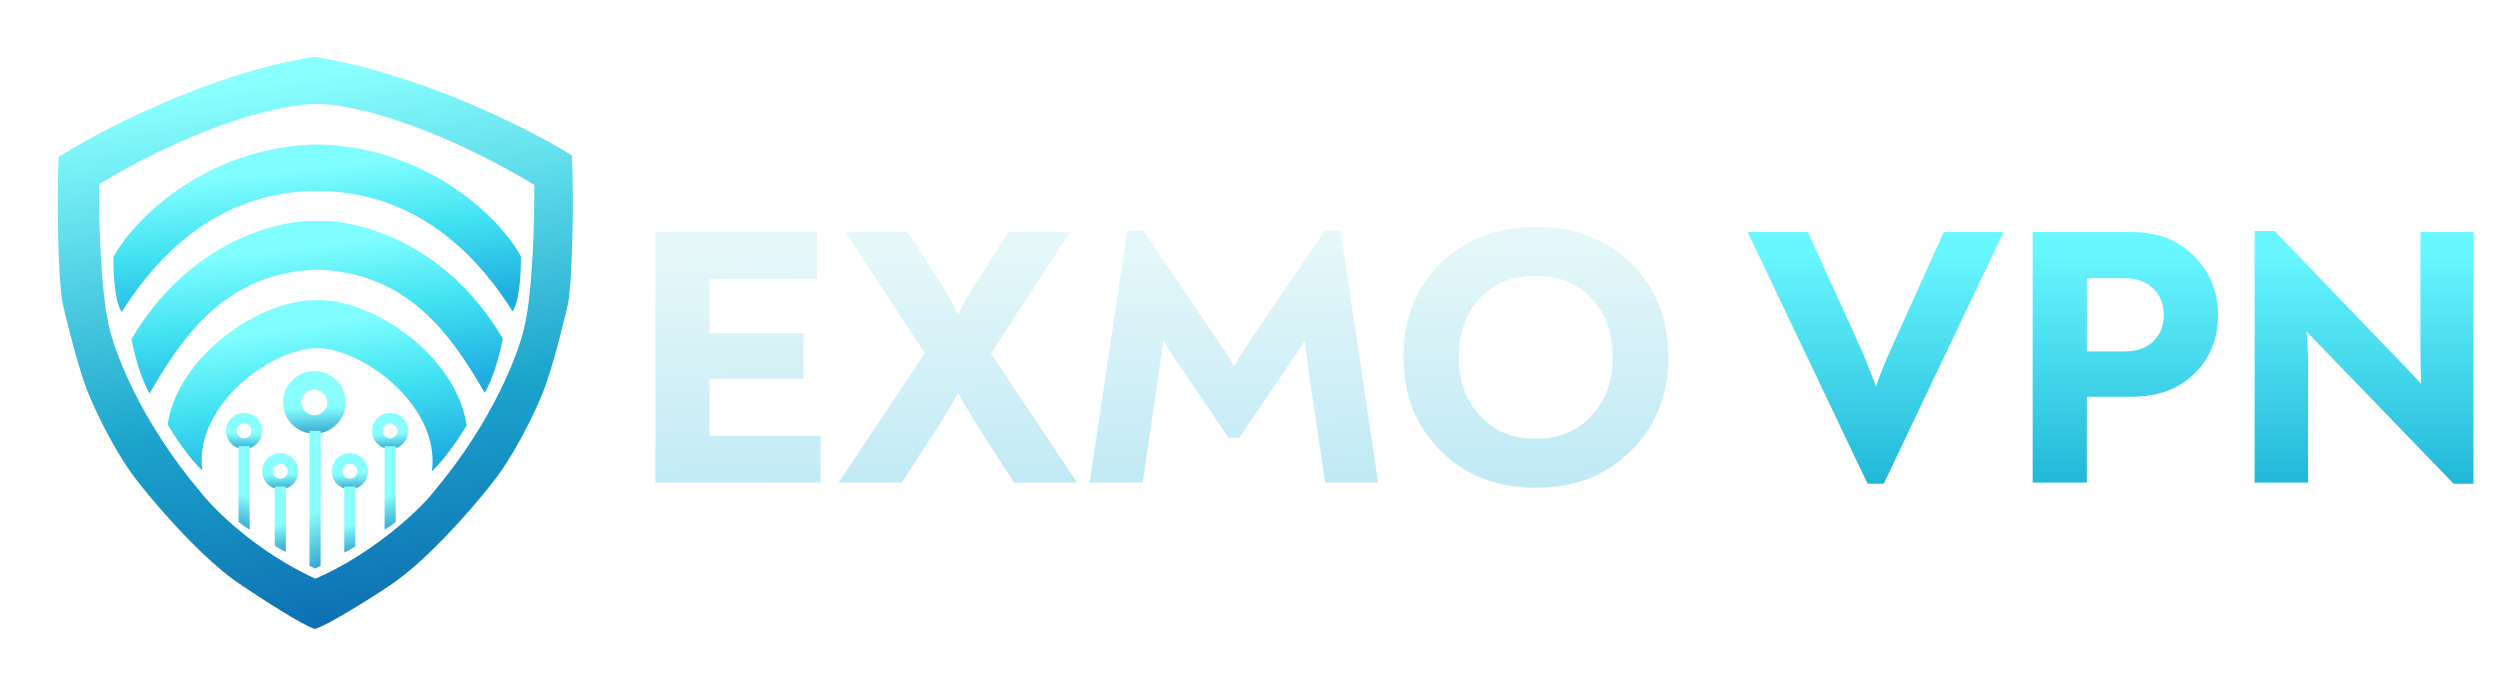 <svg width="1434" height="394" viewBox="0 0 1434 394" fill="none" xmlns="http://www.w3.org/2000/svg">
<g filter="url(#filter0_d_2150_24)">
<path fill-rule="evenodd" clip-rule="evenodd" d="M318.462 86.015C294.423 70.742 230.294 38.7 170.68 29.406C111.068 38.702 48.133 71.54 24.095 86.813C22.898 110.08 23.696 158.609 26.488 171.373C29.014 182.408 35.343 207.75 40.448 220.833C44.703 231.603 56.722 257.45 70.763 274.681C81.399 288.243 107.937 318.796 128.998 332.517C140.316 340.151 164.402 355.732 171.079 357.593C177.764 355.739 202.24 340.55 213.558 332.916C234.619 319.195 261.157 288.641 271.794 275.08C285.834 257.849 297.853 232.002 302.108 221.232C307.213 208.149 313.542 182.807 316.068 171.772C318.86 159.008 319.658 109.283 318.462 86.015ZM172.281 56.483C156.407 56.184 110.244 64.875 47.229 102.369C47.096 120.717 48.027 162.598 52.813 183.339C55.871 198.098 70.683 237.905 105.464 279.068C113.279 289.135 137.352 313.111 171.292 328.75C203.816 314.754 230.876 289.552 238.687 279.49C273.469 238.327 288.281 198.52 291.338 183.761C296.125 163.02 297.056 121.139 296.922 102.791C233.922 65.305 188.154 56.198 172.281 56.483Z" fill="url(#paint0_linear_2150_24)"/>
</g>
<g filter="url(#filter1_d_2150_24)">
<path d="M172.349 79.631C106.535 81.226 65.85 124.703 55.48 144.248C55.347 152.359 56.118 170.015 60.266 175.759C75.689 151.294 110.125 106.355 172.349 106.355C234.573 106.355 269.009 150.896 284.432 175.36C288.58 169.616 289.351 151.96 289.218 143.849C278.847 124.304 238.162 81.226 172.349 79.631Z" fill="url(#paint1_linear_2150_24)"/>
<path d="M65.837 191.363C99.023 134.883 150.663 122.624 172.335 123.555C194.007 122.624 245.648 134.532 278.834 191.012C277.637 197.527 273.888 212.87 268.463 222.124C249.317 189.018 224.587 153.072 172.335 151.476C120.083 153.072 95.353 189.369 76.207 222.475C70.783 213.221 67.033 197.878 65.837 191.363Z" fill="url(#paint2_linear_2150_24)"/>
<path d="M86.578 240.389C92.162 201.299 139.628 168.193 172.335 168.991C205.043 168.193 252.508 201.712 258.092 240.801C254.636 246.652 245.807 260.106 238.149 267.127C243.334 230.032 198.661 196.513 172.335 196.513C146.01 196.513 101.336 229.619 106.521 266.714C98.863 259.694 90.034 246.238 86.578 240.389Z" fill="url(#paint3_linear_2150_24)"/>
</g>
<g filter="url(#filter2_d_2150_24)">
<path fill-rule="evenodd" clip-rule="evenodd" d="M170.74 245.561C180.653 245.561 188.689 237.524 188.689 227.611C188.689 217.699 180.653 209.662 170.74 209.662C160.827 209.662 152.791 217.699 152.791 227.611C152.791 237.524 160.827 245.561 170.74 245.561ZM170.74 235.002C174.822 235.002 178.131 231.693 178.131 227.611C178.131 223.529 174.822 220.22 170.74 220.22C166.658 220.22 163.349 223.529 163.349 227.611C163.349 231.693 166.658 235.002 170.74 235.002Z" fill="url(#paint4_linear_2150_24)"/>
<path fill-rule="evenodd" clip-rule="evenodd" d="M191.082 277.47C196.81 277.47 201.453 272.827 201.453 267.099C201.453 261.371 196.81 256.729 191.082 256.729C185.354 256.729 180.712 261.371 180.712 267.099C180.712 272.827 185.354 277.47 191.082 277.47ZM191.082 271.369C193.44 271.369 195.352 269.457 195.352 267.099C195.352 264.741 193.44 262.829 191.082 262.829C188.724 262.829 186.812 264.741 186.812 267.099C186.812 269.457 188.724 271.369 191.082 271.369Z" fill="url(#paint5_linear_2150_24)"/>
<path fill-rule="evenodd" clip-rule="evenodd" d="M214.217 254.335C219.945 254.335 224.587 249.692 224.587 243.964C224.587 238.237 219.945 233.594 214.217 233.594C208.489 233.594 203.846 238.237 203.846 243.964C203.846 249.692 208.489 254.335 214.217 254.335ZM214.217 248.235C216.575 248.235 218.487 246.323 218.487 243.964C218.487 241.606 216.575 239.694 214.217 239.694C211.859 239.694 209.946 241.606 209.946 243.964C209.946 246.323 211.859 248.235 214.217 248.235Z" fill="url(#paint6_linear_2150_24)"/>
<path d="M167.948 243.965H174.33V321.346L171.139 322.941L167.948 321.346V243.965Z" fill="url(#paint7_linear_2150_24)"/>
<path d="M187.891 275.875H194.273V310.266L191.082 312.172L187.891 313.768V275.875Z" fill="url(#paint8_linear_2150_24)"/>
<path d="M211.026 252.74H217.408V296.182L214.217 298.59L211.026 300.605V252.74Z" fill="url(#paint9_linear_2150_24)"/>
<path fill-rule="evenodd" clip-rule="evenodd" d="M130.454 254.335C124.726 254.335 120.083 249.692 120.083 243.964C120.083 238.237 124.726 233.594 130.454 233.594C136.182 233.594 140.824 238.237 140.824 243.964C140.824 249.692 136.182 254.335 130.454 254.335ZM130.454 248.235C128.096 248.235 126.183 246.323 126.183 243.964C126.183 241.606 128.096 239.694 130.454 239.694C132.812 239.694 134.724 241.606 134.724 243.964C134.724 246.323 132.812 248.235 130.454 248.235Z" fill="url(#paint10_linear_2150_24)"/>
<path d="M133.645 252.74H127.263V296.182L130.454 298.59L133.645 300.605V252.74Z" fill="url(#paint11_linear_2150_24)"/>
<path fill-rule="evenodd" clip-rule="evenodd" d="M151.195 277.47C156.923 277.47 161.566 272.827 161.566 267.099C161.566 261.371 156.923 256.729 151.195 256.729C145.467 256.729 140.824 261.371 140.824 267.099C140.824 272.827 145.467 277.47 151.195 277.47ZM151.195 271.369C153.553 271.369 155.465 269.457 155.465 267.099C155.465 264.741 153.553 262.829 151.195 262.829C148.837 262.829 146.925 264.741 146.925 267.099C146.925 269.457 148.837 271.369 151.195 271.369Z" fill="url(#paint12_linear_2150_24)"/>
<path d="M148.004 275.875H154.386V313.369L151.195 311.773L148.004 309.779V275.875Z" fill="url(#paint13_linear_2150_24)"/>
</g>
<g filter="url(#filter3_d_2150_24)">
<path d="M393.064 238.822H456.672V265.658H362V121.961H454.77V148.797H393.064V179.861H446.951V206.067H393.064V238.822ZM467.329 265.658V265.237L516.567 191.483L471.344 122.382V121.961H506.846L524.597 149.855C529.388 157.462 533.05 163.871 535.586 169.084C538.826 162.744 542.63 156.195 546.998 149.431L564.327 121.961H599.616V122.382L554.394 191.483L603.631 265.237V265.658H567.706L546.575 232.903C542.349 226.142 538.686 219.871 535.586 214.095C532.346 220.296 528.613 226.635 524.386 233.115L503.254 265.658H467.329ZM755.002 121.115L776.556 265.658H746.126L736.194 198.457C735.067 189.159 734.503 184.371 734.503 184.089C732.109 188.174 729.151 192.683 725.627 197.614L696.887 239.877H690.759L662.02 197.614C658.074 191.838 655.116 187.116 653.143 183.455C652.861 187.68 652.228 192.823 651.243 198.881L641.521 265.658H611.09L632.647 121.115H641.945L684.631 184.301C687.307 188.104 690.408 192.962 693.929 198.881C696.748 193.95 699.775 189.089 703.015 184.301L745.914 121.115H755.002ZM866.955 268.616C844.695 268.616 826.45 261.503 812.222 247.274C798.132 233.045 791.089 215.222 791.089 193.808C791.089 171.972 798.132 154.079 812.222 140.133C826.45 126.046 844.695 119 866.955 119C889.496 119 907.811 126.046 921.897 140.133C935.986 154.079 943.03 171.972 943.03 193.808C943.03 215.222 935.917 233.045 921.688 247.274C907.598 261.503 889.354 268.616 866.955 268.616ZM834.833 227.199C842.864 236.073 853.571 240.51 866.955 240.51C880.338 240.51 891.045 236.073 899.076 227.199C907.105 218.323 911.12 207.194 911.12 193.808C911.12 180.143 907.105 168.945 899.076 160.208C891.185 151.473 880.48 147.106 866.955 147.106C853.429 147.106 842.652 151.473 834.621 160.208C826.732 168.945 822.789 180.143 822.789 193.808C822.789 207.194 826.802 218.323 834.833 227.199Z" fill="url(#paint14_linear_2150_24)"/>
<path d="M1101.02 121.958H1135.04V122.38L1066.58 266.289H1057.28L988.811 122.592V121.958H1023.04L1054.11 190.214C1057.21 197.821 1059.88 204.586 1062.14 210.501C1064.39 203.88 1067.14 196.976 1070.38 189.793L1101.02 121.958ZM1151.98 265.656V121.958H1208.83C1223.76 121.958 1235.73 126.607 1244.75 135.905C1253.77 145.061 1258.28 156.332 1258.28 169.715C1258.28 183.099 1253.77 194.23 1244.75 203.104C1235.88 211.98 1223.76 216.417 1208.4 216.417H1183.05V265.656H1151.98ZM1183.05 190.426H1204.18C1211.64 190.426 1217.35 188.454 1221.3 184.508C1225.24 180.565 1227.21 175.561 1227.21 169.506C1227.21 163.305 1225.17 158.235 1221.08 154.289C1217 150.344 1211.5 148.373 1204.6 148.373H1183.05V190.426ZM1374.41 121.958H1404.84V266.289H1393.43L1321.58 191.905C1318.9 189.229 1314.74 184.932 1309.11 179.013C1309.67 186.341 1309.95 191.624 1309.95 194.863V265.656H1279.31V121.322H1290.72L1358.98 192.327C1362.22 195.567 1367.5 201.134 1374.83 209.022C1374.55 203.949 1374.41 196.906 1374.41 187.89V121.958Z" fill="url(#paint15_linear_2150_24)"/>
</g>
<defs>
<filter id="filter0_d_2150_24" x="0.661" y="0.129" width="360.38" height="393.124" filterUnits="userSpaceOnUse" color-interpolation-filters="sRGB">
<feFlood flood-opacity="0" result="BackgroundImageFix"/>
<feColorMatrix in="SourceAlpha" type="matrix" values="0 0 0 0 0 0 0 0 0 0 0 0 0 0 0 0 0 0 127 0" result="hardAlpha"/>
<feOffset dx="9.573" dy="3.191"/>
<feGaussianBlur stdDeviation="16.234"/>
<feComposite in2="hardAlpha" operator="out"/>
<feColorMatrix type="matrix" values="0 0 0 0 0 0 0 0 0 0 0 0 0 0 0 0 0 0 0.72 0"/>
<feBlend mode="normal" in2="BackgroundImageFix" result="effect1_dropShadow_2150_24"/>
<feBlend mode="normal" in="SourceGraphic" in2="effect1_dropShadow_2150_24" result="shape"/>
</filter>
<filter id="filter1_d_2150_24" x="32.571" y="50.354" width="298.702" height="252.432" filterUnits="userSpaceOnUse" color-interpolation-filters="sRGB">
<feFlood flood-opacity="0" result="BackgroundImageFix"/>
<feColorMatrix in="SourceAlpha" type="matrix" values="0 0 0 0 0 0 0 0 0 0 0 0 0 0 0 0 0 0 127 0" result="hardAlpha"/>
<feOffset dx="9.573" dy="3.191"/>
<feGaussianBlur stdDeviation="16.234"/>
<feComposite in2="hardAlpha" operator="out"/>
<feColorMatrix type="matrix" values="0 0 0 0 0 0 0 0 0 0 0 0 0 0 0 0 0 0 0.72 0"/>
<feBlend mode="normal" in2="BackgroundImageFix" result="effect1_dropShadow_2150_24"/>
<feBlend mode="normal" in="SourceGraphic" in2="effect1_dropShadow_2150_24" result="shape"/>
</filter>
<filter id="filter2_d_2150_24" x="97.188" y="180.385" width="169.44" height="178.216" filterUnits="userSpaceOnUse" color-interpolation-filters="sRGB">
<feFlood flood-opacity="0" result="BackgroundImageFix"/>
<feColorMatrix in="SourceAlpha" type="matrix" values="0 0 0 0 0 0 0 0 0 0 0 0 0 0 0 0 0 0 127 0" result="hardAlpha"/>
<feOffset dx="9.573" dy="3.191"/>
<feGaussianBlur stdDeviation="16.234"/>
<feComposite in2="hardAlpha" operator="out"/>
<feColorMatrix type="matrix" values="0 0 0 0 0 0 0 0 0 0 0 0 0 0 0 0 0 0 0.72 0"/>
<feBlend mode="normal" in2="BackgroundImageFix" result="effect1_dropShadow_2150_24"/>
<feBlend mode="normal" in="SourceGraphic" in2="effect1_dropShadow_2150_24" result="shape"/>
</filter>
<filter id="filter3_d_2150_24" x="360.884" y="115.093" width="1072.97" height="179.753" filterUnits="userSpaceOnUse" color-interpolation-filters="sRGB">
<feFlood flood-opacity="0" result="BackgroundImageFix"/>
<feColorMatrix in="SourceAlpha" type="matrix" values="0 0 0 0 0 0 0 0 0 0 0 0 0 0 0 0 0 0 127 0" result="hardAlpha"/>
<feOffset dx="13.953" dy="11.162"/>
<feGaussianBlur stdDeviation="7.534"/>
<feComposite in2="hardAlpha" operator="out"/>
<feColorMatrix type="matrix" values="0 0 0 0 0 0 0 0 0 0 0 0 0 0 0 0 0 0 0.34 0"/>
<feBlend mode="normal" in2="BackgroundImageFix" result="effect1_dropShadow_2150_24"/>
<feBlend mode="normal" in="SourceGraphic" in2="effect1_dropShadow_2150_24" result="shape"/>
</filter>
<linearGradient id="paint0_linear_2150_24" x1="122.077" y1="48.122" x2="171.278" y2="357.646" gradientUnits="userSpaceOnUse">
<stop stop-color="#89FFFE"/>
<stop offset="0.608" stop-color="#1CA4CC"/>
<stop offset="1" stop-color="#0E6FB3"/>
</linearGradient>
<linearGradient id="paint1_linear_2150_24" x1="76.207" y1="103.355" x2="85.706" y2="188.382" gradientUnits="userSpaceOnUse">
<stop stop-color="#80FEFF"/>
<stop offset="0.474" stop-color="#40E1F1"/>
<stop offset="1" stop-color="#1FACE1"/>
</linearGradient>
<linearGradient id="paint2_linear_2150_24" x1="84.735" y1="147.931" x2="95.748" y2="235.174" gradientUnits="userSpaceOnUse">
<stop stop-color="#80FEFF"/>
<stop offset="0.474" stop-color="#40E1F1"/>
<stop offset="1" stop-color="#1FACE1"/>
</linearGradient>
<linearGradient id="paint3_linear_2150_24" x1="101.796" y1="193.2" x2="115.139" y2="279.025" gradientUnits="userSpaceOnUse">
<stop stop-color="#80FEFF"/>
<stop offset="0.474" stop-color="#40E1F1"/>
<stop offset="1" stop-color="#1FACE1"/>
</linearGradient>
<linearGradient id="paint4_linear_2150_24" x1="170.877" y1="230.645" x2="171.693" y2="251.886" gradientUnits="userSpaceOnUse">
<stop stop-color="#88FEFD"/>
<stop offset="1" stop-color="#1385BD"/>
</linearGradient>
<linearGradient id="paint5_linear_2150_24" x1="191.161" y1="268.852" x2="191.633" y2="281.124" gradientUnits="userSpaceOnUse">
<stop stop-color="#88FEFD"/>
<stop offset="1" stop-color="#1385BD"/>
</linearGradient>
<linearGradient id="paint6_linear_2150_24" x1="214.296" y1="245.717" x2="214.768" y2="257.99" gradientUnits="userSpaceOnUse">
<stop stop-color="#88FEFD"/>
<stop offset="1" stop-color="#1385BD"/>
</linearGradient>
<linearGradient id="paint7_linear_2150_24" x1="171.163" y1="290.127" x2="189.317" y2="328.291" gradientUnits="userSpaceOnUse">
<stop stop-color="#88FEFD"/>
<stop offset="1" stop-color="#1385BD"/>
</linearGradient>
<linearGradient id="paint8_linear_2150_24" x1="191.107" y1="298.024" x2="195.978" y2="319.366" gradientUnits="userSpaceOnUse">
<stop stop-color="#88FEFD"/>
<stop offset="1" stop-color="#1385BD"/>
</linearGradient>
<linearGradient id="paint9_linear_2150_24" x1="214.241" y1="280.717" x2="221.79" y2="306.905" gradientUnits="userSpaceOnUse">
<stop stop-color="#88FEFD"/>
<stop offset="1" stop-color="#1385BD"/>
</linearGradient>
<linearGradient id="paint10_linear_2150_24" x1="130.375" y1="245.717" x2="129.903" y2="257.99" gradientUnits="userSpaceOnUse">
<stop stop-color="#88FEFD"/>
<stop offset="1" stop-color="#1385BD"/>
</linearGradient>
<linearGradient id="paint11_linear_2150_24" x1="130.429" y1="280.717" x2="122.88" y2="306.905" gradientUnits="userSpaceOnUse">
<stop stop-color="#88FEFD"/>
<stop offset="1" stop-color="#1385BD"/>
</linearGradient>
<linearGradient id="paint12_linear_2150_24" x1="151.274" y1="268.852" x2="151.746" y2="281.124" gradientUnits="userSpaceOnUse">
<stop stop-color="#88FEFD"/>
<stop offset="1" stop-color="#1385BD"/>
</linearGradient>
<linearGradient id="paint13_linear_2150_24" x1="151.22" y1="297.791" x2="155.994" y2="318.93" gradientUnits="userSpaceOnUse">
<stop stop-color="#88FEFD"/>
<stop offset="1" stop-color="#1385BD"/>
</linearGradient>
<linearGradient id="paint14_linear_2150_24" x1="672.64" y1="265.044" x2="669.85" y2="131.1" gradientUnits="userSpaceOnUse">
<stop stop-color="#C1EAF5"/>
<stop offset="1" stop-color="#E5F7F9"/>
</linearGradient>
<linearGradient id="paint15_linear_2150_24" x1="1214" y1="132.493" x2="1214" y2="265.042" gradientUnits="userSpaceOnUse">
<stop stop-color="#69F7FF"/>
<stop offset="1" stop-color="#22B8D9"/>
</linearGradient>
</defs>
</svg>
